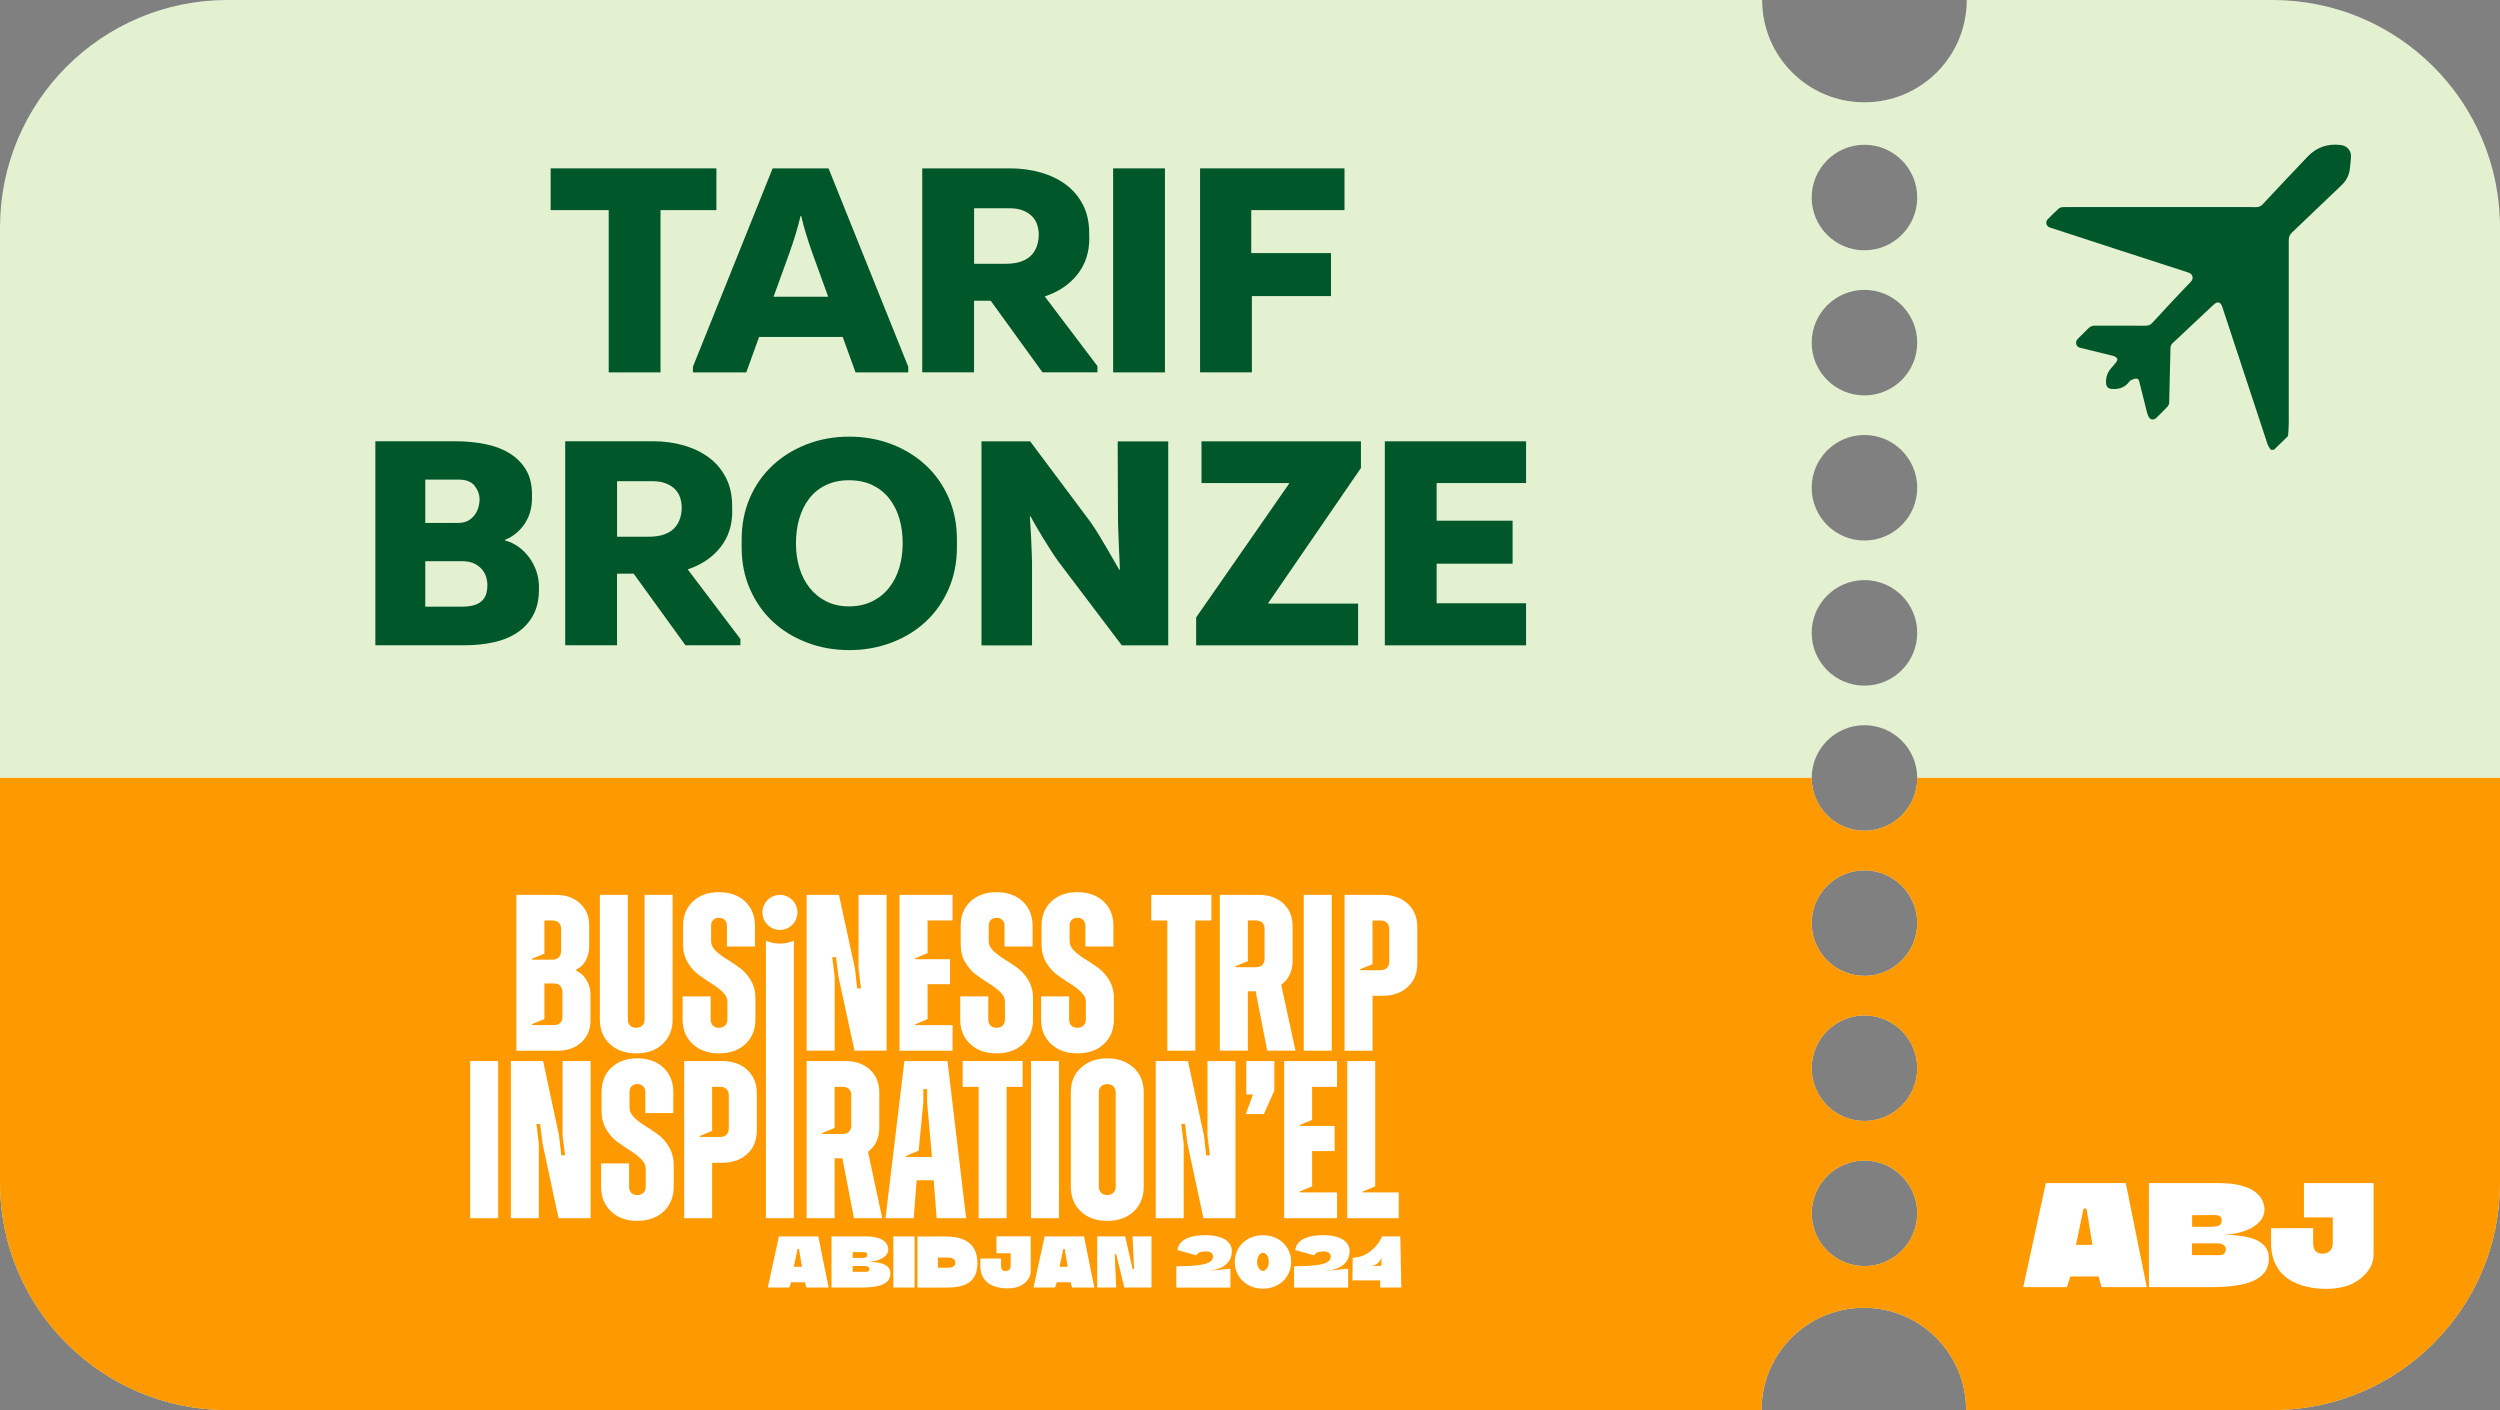<?xml version="1.0" encoding="utf-8"?>
<svg xmlns="http://www.w3.org/2000/svg" data-name="Calque 2" id="Calque_2" viewBox="0 0 439.66 247.98">
  <rect x="0" y="0" width="439.66" height="247.98" fill="#808080" stroke="none"/>
  <defs>
    <clipPath id="clippath">
      <path d="M399.66,0h-53.78c0,9.94-8.05,17.99-17.99,17.99s-17.99-8.05-17.99-17.99H40C17.91,0,0,17.91,0,40V207.98c0,22.09,17.91,40,40,40H309.79c0-9.94,8.05-17.99,17.99-17.99s17.99,8.05,17.99,17.99h53.89c22.09,0,40-17.91,40-40V40c0-22.09-17.91-40-40-40Zm-71.77,222.66c-5.13,0-9.28-4.16-9.28-9.28s4.16-9.28,9.28-9.28,9.28,4.16,9.28,9.28-4.16,9.28-9.28,9.28Zm0-25.52c-5.13,0-9.28-4.16-9.28-9.28s4.16-9.28,9.28-9.28,9.28,4.16,9.28,9.28-4.16,9.28-9.28,9.28Zm0-25.52c-5.13,0-9.28-4.16-9.28-9.28s4.16-9.28,9.28-9.28,9.28,4.16,9.28,9.28-4.16,9.28-9.28,9.28Zm0-25.52c-5.13,0-9.28-4.16-9.28-9.28s4.16-9.28,9.28-9.28,9.28,4.16,9.28,9.28-4.16,9.28-9.28,9.28Zm0-25.52c-5.13,0-9.28-4.16-9.28-9.28s4.16-9.28,9.28-9.28,9.28,4.16,9.28,9.28-4.16,9.28-9.28,9.28Zm0-25.52c-5.13,0-9.28-4.16-9.28-9.28s4.16-9.28,9.28-9.28,9.28,4.16,9.28,9.28-4.16,9.28-9.28,9.28Zm0-25.52c-5.13,0-9.28-4.16-9.28-9.28s4.16-9.28,9.28-9.28,9.28,4.16,9.28,9.28-4.16,9.28-9.28,9.28Zm0-25.52c-5.13,0-9.28-4.16-9.28-9.28s4.16-9.28,9.28-9.28,9.28,4.16,9.28,9.28-4.16,9.28-9.28,9.28Z" style="fill: #e3f1d1;"/>
    </clipPath>
  </defs>
  <g data-name="Calque 1" id="Calque_1-2">
    <g>
      <path d="M399.66,0h-53.78c0,9.94-8.05,17.99-17.99,17.99s-17.99-8.05-17.99-17.99H40C17.91,0,0,17.91,0,40V207.98c0,22.09,17.91,40,40,40H309.79c0-9.94,8.05-17.99,17.99-17.99s17.99,8.05,17.99,17.99h53.89c22.09,0,40-17.91,40-40V40c0-22.09-17.91-40-40-40Zm-71.77,222.66c-5.13,0-9.28-4.16-9.28-9.28s4.16-9.28,9.28-9.28,9.28,4.16,9.28,9.28-4.16,9.28-9.28,9.28Zm0-25.52c-5.13,0-9.28-4.16-9.28-9.28s4.16-9.28,9.28-9.28,9.28,4.16,9.28,9.28-4.16,9.28-9.28,9.28Zm0-25.52c-5.13,0-9.28-4.16-9.28-9.28s4.16-9.28,9.28-9.28,9.28,4.16,9.28,9.28-4.16,9.28-9.28,9.28Zm0-25.52c-5.13,0-9.28-4.16-9.28-9.28s4.16-9.28,9.28-9.28,9.28,4.16,9.28,9.28-4.16,9.28-9.28,9.28Zm0-25.52c-5.13,0-9.28-4.16-9.28-9.28s4.16-9.28,9.28-9.28,9.28,4.16,9.28,9.28-4.16,9.28-9.28,9.28Zm0-25.52c-5.13,0-9.28-4.16-9.28-9.28s4.16-9.28,9.28-9.28,9.28,4.16,9.28,9.28-4.16,9.28-9.28,9.28Zm0-25.52c-5.13,0-9.28-4.16-9.28-9.28s4.16-9.28,9.28-9.28,9.28,4.16,9.28,9.28-4.16,9.28-9.28,9.28Zm0-25.52c-5.13,0-9.28-4.16-9.28-9.28s4.16-9.28,9.28-9.28,9.28,4.16,9.28,9.28-4.16,9.28-9.28,9.28Z" style="fill: #e3f1d1;"/>
      <g style="clip-path: url(#clippath);">
        <rect height="118.69" style="fill: #f90;" width="446.98" y="136.8"/>
      </g>
    </g>
    <g>
      <path d="M96.84,29.61h29.15v7.34h-9.83v28.54h-9.11v-28.54h-10.21v-7.34Z" style="fill: #00572a;"/>
      <path d="M148.18,59.25h-14.68l-2.26,6.24h-9.38v-.99l14.02-34.89h9.83l14.02,34.89v.99h-9.27l-2.26-6.24Zm-7.4-21.25c-.22,.99-.52,2.08-.88,3.26s-.74,2.28-1.1,3.31l-2.76,7.62h9.61l-2.76-7.62c-.37-1.03-.74-2.13-1.1-3.31-.37-1.18-.66-2.26-.88-3.26h-.11Z" style="fill: #00572a;"/>
      <path d="M191.57,41.92c0,2.47-.7,4.58-2.1,6.35-1.4,1.77-3.31,3.05-5.74,3.86l9.27,12.25v1.1h-9.66l-9.11-12.59h-2.93v12.59h-9.11V29.61h15.46c1.88,0,3.66,.24,5.35,.72,1.69,.48,3.17,1.19,4.44,2.13s2.27,2.12,3.01,3.56c.74,1.43,1.1,3.11,1.1,5.02v.88Zm-20.26-5.3v9.77h5.52c1.1,0,2.03-.14,2.79-.41,.75-.28,1.35-.65,1.79-1.13,.44-.48,.76-1.03,.97-1.66,.2-.62,.3-1.27,.3-1.93,0-.55-.08-1.1-.25-1.66-.17-.55-.45-1.05-.86-1.49-.41-.44-.95-.8-1.63-1.08-.68-.28-1.52-.41-2.51-.41h-6.13Z" style="fill: #00572a;"/>
      <path d="M195.76,65.49V29.61h9.11v35.88h-9.11Z" style="fill: #00572a;"/>
      <path d="M236.45,29.61v7.34h-16.4v7.56h14.02v7.56h-13.91v13.41h-9.11V29.61h25.39Z" style="fill: #00572a;"/>
      <path d="M88.81,95.05c.85,.22,1.63,.59,2.35,1.1s1.34,1.13,1.88,1.85c.53,.72,.96,1.52,1.27,2.4,.31,.88,.47,1.8,.47,2.76v.55c0,1.69-.32,3.16-.97,4.39-.64,1.23-1.55,2.25-2.71,3.06s-2.55,1.4-4.17,1.77c-1.62,.37-3.4,.55-5.35,.55h-15.57v-35.88h13.97c1.91,0,3.7,.17,5.35,.5,1.66,.33,3.09,.88,4.31,1.63,1.21,.75,2.17,1.72,2.87,2.9s1.05,2.63,1.05,4.36v.55c0,1.77-.43,3.29-1.3,4.58-.87,1.29-2.01,2.23-3.45,2.82v.11Zm-14.02-10.71v7.62h5.8c.7,0,1.29-.14,1.77-.41,.48-.28,.86-.63,1.16-1.05,.29-.42,.51-.87,.63-1.35s.19-.9,.19-1.27c0-.88-.29-1.69-.86-2.43-.57-.74-1.5-1.1-2.79-1.1h-5.91Zm0,14.35v8h6.35c.99,0,1.78-.1,2.37-.3,.59-.2,1.05-.49,1.38-.86,.33-.37,.55-.78,.66-1.24,.11-.46,.17-.93,.17-1.41,0-.33-.05-.74-.17-1.21-.11-.48-.33-.94-.66-1.38-.33-.44-.79-.82-1.38-1.13-.59-.31-1.36-.47-2.32-.47h-6.4Z" style="fill: #00572a;"/>
      <path d="M128.78,89.92c0,2.47-.7,4.58-2.1,6.35-1.4,1.77-3.31,3.05-5.74,3.86l9.27,12.25v1.1h-9.66l-9.11-12.59h-2.93v12.59h-9.11v-35.88h15.46c1.88,0,3.66,.24,5.35,.72,1.69,.48,3.17,1.19,4.44,2.13s2.27,2.12,3.01,3.56c.74,1.43,1.1,3.11,1.1,5.02v.88Zm-20.26-5.3v9.77h5.52c1.1,0,2.03-.14,2.79-.41,.75-.28,1.35-.65,1.79-1.13,.44-.48,.76-1.03,.97-1.66,.2-.62,.3-1.27,.3-1.93,0-.55-.08-1.1-.25-1.66-.17-.55-.45-1.05-.86-1.49-.41-.44-.95-.8-1.63-1.08-.68-.28-1.52-.41-2.51-.41h-6.13Z" style="fill: #00572a;"/>
      <path d="M130.43,94.89c0-2.69,.49-5.14,1.46-7.37,.97-2.23,2.32-4.13,4.03-5.71,1.71-1.58,3.72-2.82,6.02-3.7,2.3-.88,4.78-1.32,7.42-1.32s5.12,.44,7.42,1.32c2.3,.88,4.31,2.12,6.02,3.7,1.71,1.58,3.05,3.49,4.03,5.71,.97,2.23,1.46,4.68,1.46,7.37v1.33c0,2.69-.49,5.14-1.46,7.37-.98,2.23-2.31,4.13-4,5.71-1.69,1.58-3.7,2.82-6.02,3.7-2.32,.88-4.8,1.33-7.45,1.33s-5.13-.44-7.45-1.33c-2.32-.88-4.33-2.12-6.02-3.7-1.69-1.58-3.03-3.49-4-5.71-.98-2.23-1.46-4.68-1.46-7.37v-1.33Zm9.55,.66c0,1.55,.2,2.99,.61,4.33,.41,1.34,1.01,2.52,1.82,3.53,.81,1.01,1.79,1.8,2.95,2.37s2.47,.86,3.95,.86,2.85-.29,4.03-.86c1.18-.57,2.17-1.36,2.98-2.37,.81-1.01,1.42-2.19,1.82-3.53,.4-1.34,.61-2.79,.61-4.33s-.19-2.99-.58-4.33c-.39-1.34-.98-2.52-1.77-3.53-.79-1.01-1.78-1.8-2.95-2.37-1.18-.57-2.56-.86-4.14-.86s-2.91,.29-4.08,.86c-1.18,.57-2.15,1.36-2.93,2.37-.77,1.01-1.35,2.19-1.74,3.53-.39,1.34-.58,2.79-.58,4.33Z" style="fill: #00572a;"/>
      <path d="M205.45,77.61v35.88h-8.17l-11.15-14.74c-.48-.66-.96-1.37-1.43-2.12-.48-.75-.94-1.49-1.38-2.21-.44-.72-.85-1.4-1.21-2.04-.37-.64-.66-1.17-.88-1.57h-.11c0,.29,.03,.79,.08,1.49,.06,.7,.1,1.48,.14,2.35,.04,.87,.07,1.76,.11,2.68,.04,.92,.05,1.75,.05,2.48v13.69h-8.89v-35.88h8.56l10.65,14.24c.51,.74,1.02,1.52,1.52,2.35s.97,1.62,1.41,2.37c.44,.75,.85,1.45,1.21,2.1,.37,.64,.66,1.15,.88,1.52h.11c0-.29-.02-.79-.06-1.49-.04-.7-.07-1.5-.11-2.4-.04-.9-.07-1.84-.11-2.82-.04-.97-.06-1.9-.06-2.79l-.05-13.08h8.89Z" style="fill: #00572a;"/>
      <path d="M211.3,77.61h28.04v4.69l-16.29,23.74v.11h15.79v7.34h-28.48v-4.91l16.34-23.52v-.11h-15.4v-7.34Z" style="fill: #00572a;"/>
      <path d="M268.38,77.61v7.34h-15.73v6.62h13.36v7.56h-13.36v6.96h15.73v7.4h-24.84v-35.88h24.84Z" style="fill: #00572a;"/>
    </g>
    <path d="M399.34,79.09c-.19-.32-.44-.62-.56-.97-2.65-8.02-5.29-16.04-7.93-24.06-.33-1.02-.84-1.15-1.62-.42-2.4,2.24-4.8,4.49-7.19,6.75-.19,.18-.32,.5-.33,.75-.09,3.21-.14,6.43-.23,9.65,0,.25-.13,.54-.3,.72-.62,.67-1.27,1.3-1.92,1.94-.52,.51-1.11,.42-1.44-.24-.13-.26-.21-.55-.28-.84-.43-1.69-.85-3.38-1.27-5.08-.08-.34-.17-.72-.57-.71-.33,0-.69,.15-1,.31-.19,.1-.3,.33-.45,.5-.82,.88-1.86,1.13-3.01,.99-.53-.06-.83-.45-.86-1.03-.05-.96,.22-1.83,.86-2.56,.32-.37,.65-.73,.94-1.12,.31-.44,.23-.71-.24-.96-.17-.09-.36-.14-.54-.18-1.81-.45-3.63-.9-5.44-1.33-.38-.09-.7-.24-.81-.65-.11-.4,0-.73,.32-1.03,.62-.57,1.19-1.18,1.79-1.77,.32-.32,.69-.48,1.17-.48,2.97,.01,5.94,0,8.92,.01,.47,0,.82-.14,1.15-.49,2.24-2.42,4.48-4.86,6.78-7.23,.57-.59,.36-1.38-.42-1.63-8.14-2.62-16.26-5.28-24.39-7.93-.61-.2-.81-.97-.35-1.44,.64-.65,1.27-1.3,1.96-1.9,.19-.17,.54-.24,.82-.24,3.3-.02,6.61-.01,9.91-.01,7.99,0,15.98,0,23.97,.01,.47,0,.8-.13,1.13-.48,2.64-2.82,5.28-5.64,7.95-8.43,1.58-1.65,3.56-2.29,5.81-2.01,1.13,.14,1.89,1.03,1.78,2.2-.07,.73-.11,1.46-.22,2.18-.16,1.11-.7,2-1.53,2.78-2.89,2.72-5.73,5.49-8.61,8.22-.42,.4-.58,.81-.58,1.37,.01,7.53,0,15.07,0,22.6,0,3.2,0,6.4,0,9.6,0,.65-.06,1.29-.1,1.93-.01,.15-.05,.34-.15,.43-.78,.77-1.57,1.53-2.36,2.29h-.52Z" style="fill: #00572a;"/>
    <g>
      <path d="M373.85,208.06l3.69,18.3h-7.95l-.52-1.88h-4.97l-.6,1.88h-7.68l3.97-18.3h14.06Zm-5.86,10.87l-1.05-6.38h-.52l-1.33,6.38h2.9Z" style="fill: #fff;"/>
      <path d="M390.94,217.13c4.08,.08,7.4,.73,8,3.35,.73,4.97-4.65,5.88-10.12,5.88h-10.9v-18.3h12.23c2.56,0,7.42,.42,8.05,4.13,.52,3.32-3.89,4.94-7.27,4.94Zm-1.96-1.39c.31,0,.6-.05,.89-.1,.31-.05,.63-.18,.76-.52,.1-.24,.1-.5,.05-.76-.05-.29-.21-.5-.52-.58-.21-.05-.42-.1-.65-.1l-4,.03v2.04h3.48Zm-3.48,4.99h4.91c.34,0,.6-.08,.81-.34,.18-.21,.24-.5,.21-.76-.03-.34-.18-.58-.47-.73-.31-.18-.65-.24-.99-.24h-4.47v2.06Z" style="fill: #fff;"/>
      <path d="M417.42,208.06v12.68c0,2.09-1.62,3.97-3.74,5.04-3.42,1.57-9.25,1.02-11.87-1.33-1.86-1.62-2.41-3.71-2.41-5.83v-2.61l7.4-.03v2.64c0,1.33,.63,1.86,1.67,1.86,1.1,0,1.78-.78,1.78-1.86v-4.52h-5.07v-6.04h12.23Z" style="fill: #fff;"/>
    </g>
    <g>
      <g>
        <path d="M143.91,217.44l1.81,8.99h-3.91l-.26-.92h-2.44l-.3,.92h-3.78l1.95-8.99h6.91Zm-2.88,5.34l-.51-3.13h-.26l-.66,3.13h1.43Z" style="fill: #fff;"/>
        <path d="M152.63,221.9c2,.04,3.64,.36,3.93,1.64,.36,2.44-2.29,2.89-4.97,2.89h-5.36v-8.99h6.01c1.26,0,3.65,.21,3.96,2.03,.26,1.63-1.91,2.43-3.57,2.43Zm-.96-.68c.15,0,.3-.03,.44-.05,.15-.03,.31-.09,.37-.26,.05-.12,.05-.24,.03-.37-.03-.14-.1-.24-.26-.28-.1-.03-.21-.05-.32-.05h-1.97v1.02h1.71Zm-1.71,2.45h2.42c.17,0,.29-.04,.4-.17,.09-.1,.12-.24,.1-.37-.01-.17-.09-.28-.23-.36-.15-.09-.32-.12-.49-.12h-2.2v1.01Z" style="fill: #fff;"/>
        <path d="M157.11,217.44h3.73v8.99h-3.73v-8.99Z" style="fill: #fff;"/>
        <path d="M171.9,222.12c0,3.47-2.29,4.32-5.41,4.32h-5.14v-8.99h4.93c2.9,0,5.61,.94,5.61,4.68Zm-5.11,.82c.89,0,1.22-.39,1.22-.86,0-.44-.33-.92-1.21-.92h-1.85v1.79h1.84Z" style="fill: #fff;"/>
        <path d="M181.26,217.44v6.23c0,1.03-.8,1.95-1.84,2.48-1.68,.77-4.55,.5-5.83-.66-.91-.8-1.18-1.83-1.18-2.87v-1.29h3.64s0,1.29,0,1.29c0,.66,.31,.91,.82,.91,.54,0,.87-.39,.87-.91v-2.22h-2.49v-2.97h6.01Z" style="fill: #fff;"/>
        <path d="M190.64,217.44l1.81,8.99h-3.91l-.26-.92h-2.44l-.3,.92h-3.78l1.95-8.99h6.91Zm-2.88,5.34l-.51-3.13h-.26l-.66,3.13h1.43Z" style="fill: #fff;"/>
        <path d="M197.88,217.44l1.3,5.73h.26l-.26-5.73h3.33v8.99h-4.78l-1.43-5.86h-.26l.26,5.86h-3.34v-8.99h4.92Z" style="fill: #fff;"/>
        <path d="M216.38,223.1v3.34h-9.51v-3.74c3.55-.05,6.46-.21,6.46-1.7,0-.53-.37-.92-1.32-.92-1.21,.04-1.48,.4-1.59,.69l-3.34-.92v-.09c.33-1.99,2.67-2.54,4.96-2.54,3.78,.05,4.6,1.67,4.6,2.78,0,1.61-.98,3.17-4.21,3.52l3.96-.41Z" style="fill: #fff;"/>
        <path d="M222.11,226.63c-2.94,0-4.96-2.11-4.96-4.7s2.02-4.7,4.96-4.7,4.96,2.11,4.96,4.7-2.02,4.7-4.96,4.7Zm0-6.31c-.58,0-1.04,.75-1.03,1.61,0,.89,.48,1.57,1.03,1.59,.55-.03,1.03-.71,1.03-1.59,.01-.86-.45-1.61-1.03-1.61Z" style="fill: #fff;"/>
        <path d="M237.09,223.1v3.34h-9.51v-3.74c3.55-.05,6.46-.21,6.46-1.7,0-.53-.37-.92-1.32-.92-1.21,.04-1.48,.4-1.59,.69l-3.34-.92v-.09c.33-1.99,2.67-2.54,4.96-2.54,3.78,.05,4.6,1.67,4.6,2.78,0,1.61-.98,3.17-4.21,3.52l3.96-.41Z" style="fill: #fff;"/>
        <path d="M237.85,225.18l.04-4c3.38,0,5.19-3.53,5.15-3.74h3.22l.18,8.99h-3.73l.04-1.25h-4.91Zm5.09-4.11c-.14,.9-1.08,1.54-1.84,1.59l1.84-.06v-1.53Z" style="fill: #fff;"/>
      </g>
      <g>
        <path d="M101.34,170.73c.78,.34,1.4,.9,1.84,1.68,.44,.78,.67,1.63,.67,2.55v4.46c0,1.62-.54,2.92-1.61,3.9-1.07,.98-2.48,1.47-4.23,1.47h-7.2v-27.41h6.97c1.75,0,3.16,.5,4.23,1.49,1.07,.99,1.61,2.28,1.61,3.88v3.72c0,.86-.2,1.66-.59,2.41-.39,.74-.95,1.29-1.68,1.62v.24Zm-2.66-7.4c0-.44-.14-.8-.41-1.06-.27-.26-.63-.39-1.08-.39h-1.45v5.83l-2.19,.9v.16h3.64c.44,0,.8-.14,1.08-.41,.27-.27,.41-.63,.41-1.08v-3.95Zm.23,15.5v-4.39c0-.44-.13-.8-.39-1.08-.26-.27-.61-.41-1.06-.41h-1.72v6.26l-2.19,.9v.16h3.92c.44,0,.8-.13,1.06-.39,.26-.26,.39-.61,.39-1.06Z" style="fill: #fff;"/>
        <path d="M111.87,185.25c-1.91,0-3.45-.55-4.62-1.64-1.17-1.1-1.76-2.53-1.76-4.31v-21.93h4.93v21.93c0,.44,.13,.8,.39,1.06,.26,.26,.61,.39,1.06,.39s.8-.13,1.08-.39c.27-.26,.41-.61,.41-1.06v-21.93h4.93v21.93c0,1.78-.59,3.21-1.76,4.31-1.17,1.1-2.73,1.64-4.66,1.64Z" style="fill: #fff;"/>
        <path d="M126.43,185.25c-1.91,0-3.45-.55-4.62-1.64-1.17-1.1-1.76-2.53-1.76-4.31v-4.07h4.93v4.07c0,.44,.13,.8,.39,1.06,.26,.26,.61,.39,1.06,.39s.8-.13,1.08-.39c.27-.26,.41-.61,.41-1.06v-3.17c0-.57-.27-1.12-.8-1.64-.54-.52-1.18-1.02-1.94-1.49-.76-.47-1.52-.98-2.29-1.55-.77-.56-1.42-1.3-1.96-2.21-.54-.91-.8-1.96-.8-3.13v-3.29c0-1.77,.57-3.2,1.72-4.29,1.15-1.08,2.68-1.63,4.58-1.63s3.44,.54,4.6,1.63c1.16,1.08,1.74,2.51,1.74,4.29v3.64h-4.93v-3.68c0-.42-.13-.75-.39-1-.26-.25-.6-.37-1.02-.37s-.75,.12-1,.37c-.25,.25-.37,.58-.37,1v2.74c0,.6,.27,1.16,.8,1.68,.53,.52,1.19,1.02,1.96,1.49,.77,.47,1.53,.98,2.29,1.53,.76,.55,1.4,1.28,1.94,2.19,.53,.91,.8,1.96,.8,3.13v3.76c0,1.78-.59,3.21-1.76,4.31-1.17,1.1-2.73,1.64-4.66,1.64Z" style="fill: #fff;"/>
        <path d="M141.86,184.78v-27.41h5.68l2.82,13,.39,3.45h.67l-.43-3.45v-13h4.93v27.41h-5.64l-2.82-13-.43-3.45h-.67l.43,3.45v13h-4.93Z" style="fill: #fff;"/>
        <path d="M163.12,167.63l-2.19,.9v.16h6.15v4.39h-3.95v6.15l-2.19,.9v.16h6.58v4.5h-9.32v-27.41h9.32v4.5h-4.39v5.76Z" style="fill: #fff;"/>
        <path d="M175.25,185.25c-1.91,0-3.45-.55-4.62-1.64-1.17-1.1-1.76-2.53-1.76-4.31v-4.07h4.93v4.07c0,.44,.13,.8,.39,1.06,.26,.26,.61,.39,1.06,.39s.8-.13,1.08-.39c.27-.26,.41-.61,.41-1.06v-3.17c0-.57-.27-1.12-.8-1.64-.54-.52-1.18-1.02-1.94-1.49-.76-.47-1.52-.98-2.29-1.55-.77-.56-1.42-1.3-1.96-2.21-.54-.91-.8-1.96-.8-3.13v-3.29c0-1.77,.57-3.2,1.72-4.29,1.15-1.08,2.68-1.63,4.58-1.63s3.44,.54,4.6,1.63c1.16,1.08,1.74,2.51,1.74,4.29v3.64h-4.93v-3.68c0-.42-.13-.75-.39-1-.26-.25-.6-.37-1.02-.37s-.75,.12-1,.37-.37,.58-.37,1v2.74c0,.6,.27,1.16,.8,1.68,.53,.52,1.19,1.02,1.96,1.49s1.53,.98,2.29,1.53c.76,.55,1.4,1.28,1.94,2.19,.53,.91,.8,1.96,.8,3.13v3.76c0,1.78-.59,3.21-1.76,4.31-1.17,1.1-2.73,1.64-4.66,1.64Z" style="fill: #fff;"/>
        <path d="M189.47,185.25c-1.91,0-3.45-.55-4.62-1.64-1.17-1.1-1.76-2.53-1.76-4.31v-4.07h4.93v4.07c0,.44,.13,.8,.39,1.06,.26,.26,.61,.39,1.06,.39s.8-.13,1.08-.39c.27-.26,.41-.61,.41-1.06v-3.17c0-.57-.27-1.12-.8-1.64-.54-.52-1.18-1.02-1.94-1.49-.76-.47-1.52-.98-2.29-1.55-.77-.56-1.42-1.3-1.96-2.21-.54-.91-.8-1.96-.8-3.13v-3.29c0-1.77,.57-3.2,1.72-4.29,1.15-1.08,2.68-1.63,4.58-1.63s3.44,.54,4.6,1.63c1.16,1.08,1.74,2.51,1.74,4.29v3.64h-4.93v-3.68c0-.42-.13-.75-.39-1-.26-.25-.6-.37-1.02-.37s-.75,.12-1,.37c-.25,.25-.37,.58-.37,1v2.74c0,.6,.27,1.16,.8,1.68,.53,.52,1.19,1.02,1.96,1.49,.77,.47,1.53,.98,2.29,1.53,.76,.55,1.4,1.28,1.94,2.19,.53,.91,.8,1.96,.8,3.13v3.76c0,1.78-.59,3.21-1.76,4.31-1.17,1.1-2.73,1.64-4.66,1.64Z" style="fill: #fff;"/>
        <path d="M213.04,157.38v4.5h-2.82v22.9h-4.93v-22.9h-2.82v-4.5h10.57Z" style="fill: #fff;"/>
        <path d="M222.86,184.78l-2.04-10.45h-1.37v10.45h-4.93v-27.41h6.85c1.77,0,3.21,.5,4.31,1.51,1.1,1.01,1.64,2.34,1.64,4.01v6.07c0,1.83-.67,3.24-2,4.23l2.51,11.59h-4.97Zm-.47-21.46c0-.44-.14-.8-.41-1.06-.27-.26-.63-.39-1.08-.39h-1.45v7.16l-2.19,.9v.16h3.64c.44,0,.8-.13,1.08-.39,.27-.26,.41-.61,.41-1.06v-5.33Z" style="fill: #fff;"/>
        <path d="M229.28,184.78v-27.41h4.93v27.41h-4.93Z" style="fill: #fff;"/>
        <path d="M243.15,157.38c1.83,0,3.3,.52,4.42,1.55,1.12,1.03,1.68,2.39,1.68,4.09v6.46c0,1.7-.56,3.06-1.68,4.09-1.12,1.03-2.6,1.55-4.42,1.55h-1.76v9.67h-4.93v-27.41h6.7Zm1.17,11.79v-5.83c0-.44-.14-.8-.41-1.06-.27-.26-.63-.39-1.08-.39h-1.45v7.67l-2.19,.9v.16h3.64c.44,0,.8-.13,1.08-.39,.27-.26,.41-.61,.41-1.06Z" style="fill: #fff;"/>
        <path d="M82.69,214.24v-27.64h4.92v27.64h-4.92Z" style="fill: #fff;"/>
        <path d="M89.84,214.24v-27.64h5.67l2.81,13.11,.39,3.47h.66l-.43-3.47v-13.11h4.92v27.64h-5.63l-2.81-13.11-.43-3.47h-.66l.43,3.47v13.11h-4.92Z" style="fill: #fff;"/>
        <path d="M112.08,214.71c-1.9,0-3.44-.55-4.61-1.66s-1.76-2.55-1.76-4.34v-4.11h4.92v4.11c0,.45,.13,.8,.39,1.07,.26,.26,.61,.39,1.05,.39s.8-.13,1.08-.39c.27-.26,.41-.62,.41-1.07v-3.2c0-.58-.27-1.13-.8-1.66-.53-.53-1.18-1.03-1.93-1.5-.76-.47-1.52-.99-2.29-1.56-.77-.57-1.42-1.31-1.95-2.23-.53-.92-.8-1.97-.8-3.16v-3.32c0-1.79,.57-3.23,1.72-4.32,1.15-1.09,2.67-1.64,4.57-1.64s3.43,.55,4.59,1.64c1.16,1.09,1.74,2.53,1.74,4.32v3.67h-4.92v-3.71c0-.42-.13-.76-.39-1.01-.26-.25-.6-.38-1.02-.38s-.75,.13-1,.38c-.25,.25-.37,.59-.37,1.01v2.76c0,.61,.27,1.17,.8,1.7,.53,.53,1.19,1.03,1.95,1.5,.77,.47,1.53,.99,2.29,1.54,.76,.55,1.4,1.29,1.93,2.21s.8,1.97,.8,3.16v3.79c0,1.79-.59,3.24-1.76,4.34s-2.72,1.66-4.65,1.66Z" style="fill: #fff;"/>
        <path d="M127,186.6c1.82,0,3.3,.52,4.42,1.56,1.12,1.04,1.68,2.42,1.68,4.13v6.51c0,1.71-.56,3.09-1.68,4.13-1.12,1.04-2.59,1.56-4.42,1.56h-1.76v9.75h-4.92v-27.64h6.68Zm1.17,11.88v-5.88c0-.45-.14-.8-.41-1.07-.27-.26-.63-.39-1.07-.39h-1.45v7.74l-2.19,.91v.16h3.63c.44,0,.8-.13,1.07-.39,.27-.26,.41-.62,.41-1.07Z" style="fill: #fff;"/>
        <path d="M150.18,214.24l-2.03-10.54h-1.37v10.54h-4.92v-27.64h6.84c1.77,0,3.2,.51,4.3,1.52,1.09,1.01,1.64,2.36,1.64,4.05v6.12c0,1.84-.66,3.26-1.99,4.26l2.5,11.69h-4.96Zm-.47-21.64c0-.45-.14-.8-.41-1.07-.27-.26-.63-.39-1.07-.39h-1.45v7.22l-2.19,.91v.16h3.63c.44,0,.8-.13,1.07-.39,.27-.26,.41-.62,.41-1.07v-5.37Z" style="fill: #fff;"/>
        <path d="M164.72,214.24l-.51-6.67h-3.01l-.51,6.67h-4.96l3.32-27.64h7.58l3.28,27.64h-5.2Zm-5.43-10.94v.16h4.61l-.86-9.63v-2.29h-.66v2.29l-.82,8.53-2.27,.95Z" style="fill: #fff;"/>
        <path d="M179.84,186.6v4.54h-2.81v23.1h-4.92v-23.1h-2.81v-4.54h10.55Z" style="fill: #fff;"/>
        <path d="M181.32,214.24v-27.64h4.92v27.64h-4.92Z" style="fill: #fff;"/>
        <path d="M199.38,213.05c-1.17,1.11-2.72,1.66-4.65,1.66s-3.48-.55-4.65-1.66-1.76-2.55-1.76-4.34v-16.62c0-1.79,.59-3.23,1.78-4.32,1.18-1.09,2.73-1.64,4.63-1.64s3.45,.55,4.63,1.64c1.19,1.09,1.78,2.53,1.78,4.32v16.62c0,1.79-.59,3.24-1.76,4.34Zm-5.73-3.28c.27,.26,.63,.39,1.08,.39s.8-.13,1.07-.39c.27-.26,.41-.62,.41-1.07v-16.58c0-.45-.14-.8-.41-1.07-.27-.26-.63-.39-1.07-.39s-.8,.13-1.08,.39c-.27,.26-.41,.62-.41,1.07v16.58c0,.45,.14,.8,.41,1.07Z" style="fill: #fff;"/>
        <path d="M203.25,214.24v-27.64h5.67l2.81,13.11,.39,3.47h.66l-.43-3.47v-13.11h4.92v27.64h-5.63l-2.81-13.11-.43-3.47h-.66l.43,3.47v13.11h-4.92Z" style="fill: #fff;"/>
        <path d="M219.19,186.6h4.92v5.21l-1.84,4.11h-3.17l1.25-3.44h-1.17v-5.88Z" style="fill: #fff;"/>
        <path d="M230.76,196.94l-2.19,.91v.16h6.14v4.42h-3.95v6.2l-2.19,.91v.16h6.57v4.54h-9.3v-27.64h9.3v4.54h-4.38v5.8Z" style="fill: #fff;"/>
        <path d="M236.93,214.24v-27.64h4.92v22.03l-2.19,.91v.16h6.33v4.54h-9.07Z" style="fill: #fff;"/>
        <path d="M137.16,165.94c-.87,0-1.71-.18-2.46-.5v48.8h4.92v-48.8c-.76,.32-1.59,.5-2.46,.5Z" style="fill: #fff;"/>
        <circle cx="137.16" cy="160.46" r="3.08" style="fill: #fff;"/>
      </g>
    </g>
  </g>
</svg>